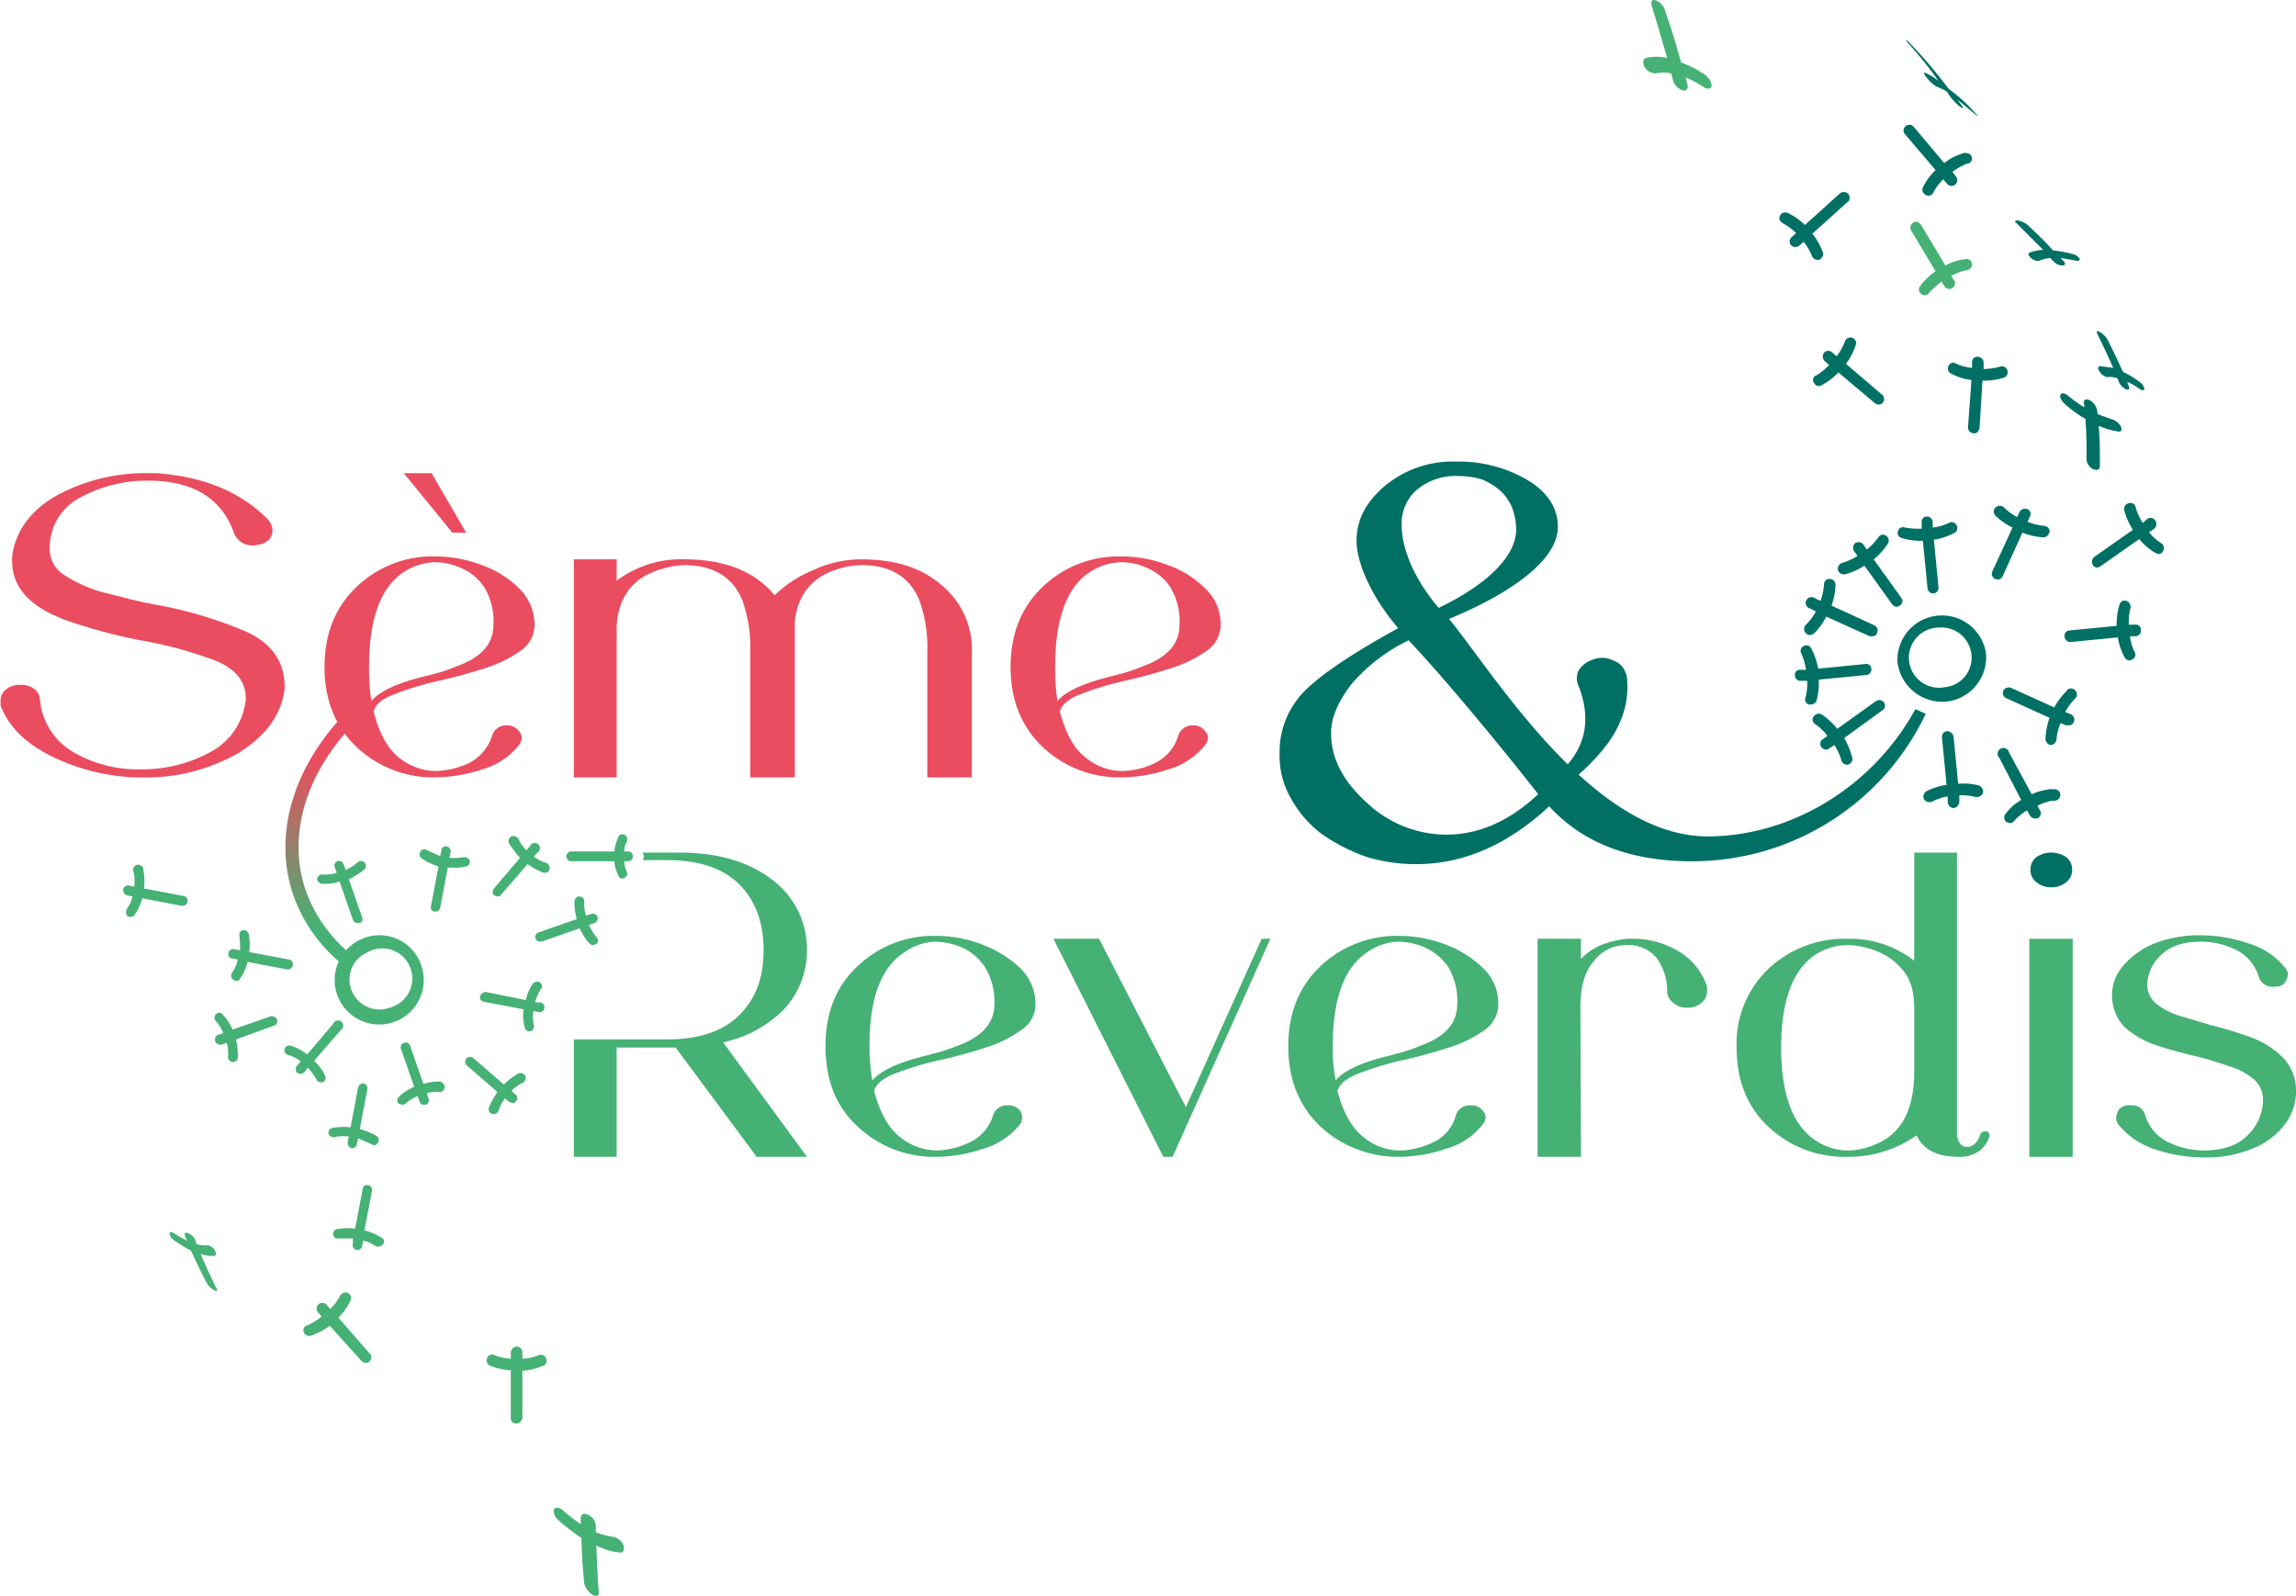 <svg xmlns="http://www.w3.org/2000/svg" xmlns:xlink="http://www.w3.org/1999/xlink" viewBox="0 0 396.9 275.9"><defs><style>.a{fill:#007064;}.b{fill:url(#a);}.c{fill:#ea4d5f;}.d{fill:#46b174;}</style><linearGradient id="a" x1="55.78" y1="122.41" x2="55.78" y2="167.53" gradientUnits="userSpaceOnUse"><stop offset="0.2" stop-color="#ea4d5f"/><stop offset="0.84" stop-color="#46b174"/></linearGradient></defs><path class="a" d="M341.8,19.9l-1.5-1.6a29.2,29.2,0,0,0-3.4-2.9c-2.1-2.7-3.1-4-5.4-6.5l-1.6-1.7c-.5-.4-.5-.3-.1.2a69.5,69.5,0,0,1,5.3,6.6,8.8,8.8,0,0,0-2.3-1.4c-.4-.1-.2.3.4,1a6,6,0,0,0,1.6,1.4,7.5,7.5,0,0,1,1.8.9,7,7,0,0,0,.6.9,9.1,9.1,0,0,0,1.7,1.7c.5.3.6.2.2-.3l-.7-.9c.9.6,1.7,1.4,2.6,2.1S342,20.2,341.8,19.9Z"/><path class="a" d="M369.8,66a14,14,0,0,0-2.8-1.7c-1.1-2.3-1.6-3.5-2.8-5.8a4.1,4.1,0,0,0-1.2-1.1c-.5-.3-.7-.1-.4.4,1.1,2.3,1.7,3.5,2.7,5.8l-2.3-.3c-.4.1-.4.5,0,1a1.9,1.9,0,0,0,1.3.9,3.5,3.5,0,0,1,1.7.2,2.1,2.1,0,0,1,.3.7,2.8,2.8,0,0,0,1.2,1.2c.5.2.7-.1.5-.5a6.9,6.9,0,0,0-.3-.8,11.3,11.3,0,0,1,2.1,1.2c.5.4.9.3.9,0A1.9,1.9,0,0,0,369.8,66Z"/><path class="a" d="M358.2,43.9a19.1,19.1,0,0,0-3.3-.6c-1.7-1.9-2.7-2.8-4.5-4.5a4.6,4.6,0,0,0-1.6-.7c-.5,0-.6.2-.2.5l4.6,4.6a7.2,7.2,0,0,0-2.4.5c-.3.2-.1.6.4,1s1.2.5,1.5.3a6.1,6.1,0,0,1,1.7-.4l.6.6a2.1,2.1,0,0,0,1.5.7c.5,0,.6-.3.3-.7a3.4,3.4,0,0,1-.6-.6l2.4.4c.6.2,1,.1.9-.3A2.1,2.1,0,0,0,358.2,43.9Z"/><path class="a" d="M329.3,23.2a1,1,0,0,1,.1-1.4,1.2,1.2,0,0,1,1-.2l.4.3,5.3,6.3a8.7,8.7,0,0,1,3.3-1.7.6.6,0,0,1,.6,0,.9.9,0,0,1,0,1.8,12.3,12.3,0,0,0-2.5,1.4l.6.8a1,1,0,0,1-.1,1.4,1,1,0,0,1-1.4-.1l-.7-.8a9.8,9.8,0,0,0-1.7,2.3.9.9,0,0,1-1.3.4,1,1,0,0,1-.5-1.3,10.5,10.5,0,0,1,2.2-3Z"/><path class="a" d="M318.1,33.4a1.1,1.1,0,0,1,1.4.1,1.2,1.2,0,0,1,.2,1,.5.5,0,0,1-.3.4l-6.1,5.5a11.4,11.4,0,0,1,1.8,3.2.6.6,0,0,1,0,.6,1.1,1.1,0,0,1-.6.7,1.1,1.1,0,0,1-1.3-.7,10,10,0,0,0-1.4-2.4l-.8.7a1.1,1.1,0,0,1-1.4-.1,1,1,0,0,1,.1-1.4l.8-.7a11.3,11.3,0,0,0-2.3-1.7c-.5-.3-.8-.8-.5-1.3a1,1,0,0,1,1.3-.5,10.2,10.2,0,0,1,3,2.1Z"/><path class="a" d="M366.6,73.7a2.5,2.5,0,0,0-1.5-1.2l-2.5-.9c0-.3-.1-.5-.1-.8a3,3,0,0,0-1.2-1.6c-.7-.3-1.1-.1-1.1.4a2.2,2.2,0,0,1,.1.8,22.2,22.2,0,0,1-2.7-1.9c-.6-.5-1.2-.7-1.4-.3s.1,1.1.7,1.6a18.3,18.3,0,0,0,3.6,2.6c.2,2.8.2,4.2.2,7.1a2,2,0,0,0,1.1,1.6c.7.3,1.2.1,1.2-.5,0-2.9,0-4.3-.2-7a12.8,12.8,0,0,0,3.4,1C366.7,74.7,366.9,74.3,366.6,73.7Z"/><path class="a" d="M324.1,69.7a1,1,0,0,0,1.4-.1.9.9,0,0,0,.1-1,.5.5,0,0,0-.3-.4l-6.2-5.3a10.4,10.4,0,0,0,1.7-3.3.6.6,0,0,0,0-.6.9.9,0,0,0-.6-.6,1,1,0,0,0-1.3.7,10.5,10.5,0,0,1-1.4,2.5l-.8-.7a1,1,0,0,0-1.4.1,1.1,1.1,0,0,0,.1,1.4l.8.7a12.4,12.4,0,0,1-2.2,1.8.8.8,0,0,0-.4,1.3.9.9,0,0,0,1.3.4,11.7,11.7,0,0,0,2.9-2.2Z"/><path class="a" d="M340.2,73.9a1,1,0,0,0,.9,1,.8.8,0,0,0,.9-.4c.1-.1.1-.3.2-.5l.5-8.2a11.1,11.1,0,0,0,3.7-.5,1,1,0,0,0,.5-.4,1,1,0,0,0,.1-.9,1,1,0,0,0-1.3-.6,11.8,11.8,0,0,1-2.8.4V62.7a1,1,0,0,0-.9-1,.9.9,0,0,0-1.1.9v1a8.3,8.3,0,0,1-2.7-.7.9.9,0,0,0-1.4.4,1,1,0,0,0,.5,1.3,9.6,9.6,0,0,0,3.5,1.1Z"/><path class="a" d="M295.2,144.6c-19.7,0-36.3-27.2-44.7-37.6,11.8-4.9,18.8-10.6,18.8-15.9,0-3.3-1.8-6.1-5.4-8.2a23.4,23.4,0,0,0-12.1-3.1A18.4,18.4,0,0,0,239.4,84c-3.3,2.8-4.9,5.9-4.9,9.5s2.4,9.5,7.2,15.1c-8,4.4-13.5,8.1-16.3,11a14.9,14.9,0,0,0-4.2,10.8,14.5,14.5,0,0,0,2,7.7,19.3,19.3,0,0,0,5.3,6.1,32.1,32.1,0,0,0,7.6,3.9,29.1,29.1,0,0,0,8.7,1.3c8.1,0,15.8-3.3,23-10,4.4,4.8,11.7,9.5,24.7,9.5a44.7,44.7,0,0,0,40.4-25.5l-1.8-.8C323.8,136,309.6,144.6,295.2,144.6ZM244.9,84.7a10.4,10.4,0,0,1,7.2-2.4,13.5,13.5,0,0,1,4.1.6,10.8,10.8,0,0,1,3.1,1.9,8.1,8.1,0,0,1,2.1,3,11.1,11.1,0,0,1,.7,3.7c0,4.7-5.1,9.6-13.4,13.6-4.9-5.8-6.4-11-6.4-14.3A7.7,7.7,0,0,1,244.9,84.7Zm5.1,59.6a20.1,20.1,0,0,1-13.8-5.6c-4.1-3.7-6.1-7.7-6.1-11.9,0-2.7,1.2-5.5,3.5-8.5a30.5,30.5,0,0,1,9.9-7.6c3.2,3.4,6.6,7.3,10.3,11.7s7.8,9.4,12.1,14.9C261,141.9,255.7,144.3,250,144.3Z"/><path class="a" d="M281.2,116.8l-.4-1a3.4,3.4,0,0,0-1.9-1.6,4.3,4.3,0,0,0-3.7-.1,4.3,4.3,0,0,0-2.3,1.8,3.1,3.1,0,0,0-.1,2.5c1.9,4.7,1.6,8.8-.7,12.3a20.2,20.2,0,0,1-3.4,3.8l1.8,1.3a35.3,35.3,0,0,0,6-5.5C280.2,126.1,281.8,121.6,281.2,116.8Z"/><path class="a" d="M336.4,121.3a7.8,7.8,0,0,1-8.4-6.9,7.7,7.7,0,0,1,15.3-1.5A7.7,7.7,0,0,1,336.4,121.3Zm-1.2-12.8a5.2,5.2,0,1,0,1,10.3,5.1,5.1,0,0,0,4.6-5.6A5.2,5.2,0,0,0,335.2,108.5Z"/><path class="a" d="M336.9,90.4a8.3,8.3,0,0,1-2.8.8v-1a1,1,0,0,0-1-.9.9.9,0,0,0-.9,1.1v1a13.7,13.7,0,0,1-2.9-.2.9.9,0,0,0-1.2.6.9.9,0,0,0,.6,1.2,11.4,11.4,0,0,0,3.7.5l.8,8.2a1,1,0,0,0,1.1.9,1,1,0,0,0,.8-1.1l-.8-8.2a10.9,10.9,0,0,0,3.6-1.2.9.9,0,0,0,.3-1.3A.9.9,0,0,0,336.9,90.4Z"/><path class="a" d="M338.5,135.5l-.8-8.2a1.2,1.2,0,0,0-1.1-.9,1,1,0,0,0-.9,1.1l.8,8.2a11,11,0,0,0-3.5,1.1,1.1,1.1,0,0,0-.4,1.4,1.2,1.2,0,0,0,1.4.4,7.8,7.8,0,0,1,2.7-.9v1.1a1.1,1.1,0,0,0,1.1.9,1.2,1.2,0,0,0,.9-1.1v-1.1a8.9,8.9,0,0,1,2.8.3h.4a1.3,1.3,0,0,0,.9-.7,1.2,1.2,0,0,0-.7-1.3A10.8,10.8,0,0,0,338.5,135.5Z"/><path class="a" d="M323.9,96.7a11.2,11.2,0,0,0,2.5-2.8,1,1,0,0,0-.4-1.3.9.9,0,0,0-1.3.3,10,10,0,0,1-2,2.1l-.6-.9a1.1,1.1,0,0,0-1.4-.2,1.1,1.1,0,0,0-.2,1.4l.6.8a10.1,10.1,0,0,1-2.6,1.2,1.1,1.1,0,0,0-.8,1.2,1.1,1.1,0,0,0,1.1.8h.1a11.4,11.4,0,0,0,3.4-1.5l4.8,6.7a1,1,0,0,0,.9.4l.4-.2a.9.9,0,0,0,.3-1.3Z"/><path class="a" d="M354.8,136.4a11.9,11.9,0,0,0-3.6.9l-3.9-7.2a1,1,0,1,0-1.7.9l3.8,7.3a8.8,8.8,0,0,0-2.7,2.4,1,1,0,0,0,.1,1.4l.6.2a.9.9,0,0,0,.8-.4,9.6,9.6,0,0,1,2.2-1.8l.5.9a1.1,1.1,0,0,0,.9.5h.4a1,1,0,0,0,.5-1.3l-.5-.9a9.5,9.5,0,0,1,2.7-.9,1,1,0,1,0-.1-1.9Z"/><path class="a" d="M312.9,109.8l.6-.2a11.1,11.1,0,0,0,2.2-3l7.5,3.4h.5a.8.8,0,0,0,.8-.6,1,1,0,0,0-.5-1.3l-7.4-3.4a11.5,11.5,0,0,0,.7-3.6,1,1,0,0,0-1-1c-.6-.1-1,.4-1,1a10.1,10.1,0,0,1-.6,2.8l-1-.5a1,1,0,1,0-.8,1.8l1,.5a9.8,9.8,0,0,1-1.7,2.3,1,1,0,0,0-.1,1.4A1.1,1.1,0,0,0,312.9,109.8Z"/><path class="a" d="M357.3,119.4a13,13,0,0,0-2.2,2.9l-7.5-3.4a1.1,1.1,0,0,0-1.3.5,1,1,0,0,0,.5,1.3l7.5,3.4a12.1,12.1,0,0,0-.7,3.7,1.1,1.1,0,0,0,.9,1h.1a1.1,1.1,0,0,0,.9-1,9.6,9.6,0,0,1,.7-2.8l.9.4h.6a.9.9,0,0,0,.8-.6,1,1,0,0,0-.5-1.3l-1-.4a9.8,9.8,0,0,1,1.7-2.3,1,1,0,0,0-1.4-1.5Z"/><path class="a" d="M314,121.2a11.4,11.4,0,0,0,.4-3.7l8.2-.8a1,1,0,0,0,.9-1.1.9.9,0,0,0-1.1-.8l-8.1.8a12,12,0,0,0-1.2-3.5.9.9,0,0,0-1.3-.4.9.9,0,0,0-.4,1.3,11.5,11.5,0,0,1,.8,2.8h-1.1a.8.8,0,0,0-.8,1,.9.9,0,0,0,1,.9h1.1a9.2,9.2,0,0,1-.3,2.9.9.9,0,0,0,.6,1.2h.4A1.1,1.1,0,0,0,314,121.2Z"/><path class="a" d="M369,108h-1a9.2,9.2,0,0,1,.3-2.9,1.1,1.1,0,0,0-.7-1.2.9.9,0,0,0-1.2.6,11.4,11.4,0,0,0-.5,3.7l-8.2.8a.9.9,0,0,0-.8,1.1,1,1,0,0,0,1,.9l8.2-.8a11.2,11.2,0,0,0,1.2,3.5,1.1,1.1,0,0,0,.9.5l.4-.2a.9.9,0,0,0,.4-1.3,8.4,8.4,0,0,1-.8-2.7h1a1,1,0,0,0,.9-1.1A.9.9,0,0,0,369,108Z"/><path class="a" d="M325.4,122.8a.9.9,0,0,0,.3-1.3,1,1,0,0,0-1.4-.3l-6.7,4.8a12.7,12.7,0,0,0-2.7-2.5,1.1,1.1,0,0,0-1.4.4.9.9,0,0,0,.3,1.3,10,10,0,0,1,2.1,2l-.8.6a.9.9,0,0,0-.2,1.4,1,1,0,0,0,.9.4l.4-.2.9-.6a10.1,10.1,0,0,1,1.2,2.6,1,1,0,0,0,1,.8h.1a1,1,0,0,0,.8-1.2,14.3,14.3,0,0,0-1.4-3.4Z"/><path class="a" d="M362,96.3a1.1,1.1,0,0,0-.2,1.4.8.8,0,0,0,.9.4l.4-.2,6.7-4.7a10.8,10.8,0,0,0,2.8,2.4l.6.2c.3-.1.6-.2.7-.5a1,1,0,0,0-.3-1.4,7.6,7.6,0,0,1-2.1-1.9l.9-.6a1.1,1.1,0,0,0,.2-1.4,1,1,0,0,0-1.4-.3l-.8.7a10.1,10.1,0,0,1-1.2-2.6A.9.9,0,0,0,368,87a1,1,0,0,0-.8,1.2,12.6,12.6,0,0,0,1.5,3.4Z"/><path class="a" d="M345.4,100.2a1,1,0,0,0,.8-.6l3.4-7.5a12.3,12.3,0,0,0,3.7.8h.1a1.2,1.2,0,0,0,.9-1,1,1,0,0,0-1-1,9.6,9.6,0,0,1-2.8-.7l.4-.9a.9.9,0,0,0-.5-1.3,1.1,1.1,0,0,0-1.3.5l-.4.9a9.8,9.8,0,0,1-2.3-1.7,1.1,1.1,0,0,0-1.4,0,1,1,0,0,0-.1,1.4,10.8,10.8,0,0,0,3,2.1l-3.5,7.6a1,1,0,0,0,.5,1.3Z"/><path class="a" d="M354.6,153.4a3.9,3.9,0,0,1-2.6-.9,2.6,2.6,0,0,1-1-2.1,2.7,2.7,0,0,1,1-2.2,4.6,4.6,0,0,1,5.2,0,2.7,2.7,0,0,1,1,2.2,2.6,2.6,0,0,1-1,2.1A3.9,3.9,0,0,1,354.6,153.4Z"/><path class="b" d="M60.2,167.5a26.6,26.6,0,0,1-9.8-13.7c-3.1-10.4.7-22.1,10.2-31.4l1.6,1.7c-8.9,8.6-12.5,19.5-9.6,29.1a25.1,25.1,0,0,0,9,12.5Z"/><path class="c" d="M24.4,134.4h-1a36.2,36.2,0,0,1-14.6-3.7Q2.2,127.4.1,122v-.8a2.4,2.4,0,0,1,.7-1.8,3.6,3.6,0,0,1,2.7-1,3.6,3.6,0,0,1,2.4.7,2.4,2.4,0,0,1,1,1.8,11.7,11.7,0,0,0,5.4,8.9A22.1,22.1,0,0,0,24.4,133a24.3,24.3,0,0,0,12-3,11.6,11.6,0,0,0,6.1-9.2c0-3-1.8-5.2-5.3-6.6a70,70,0,0,0-12.9-3.5,91.6,91.6,0,0,1-11.2-2.9c-7.4-2.3-11-5.9-11-10.7A7.5,7.5,0,0,1,2.3,95c1-4.3,4-7.7,8.8-10a32.2,32.2,0,0,1,14.6-3.2H27c8.2.6,14.6,3.2,19.3,8a2.9,2.9,0,0,1,.8,1.8c0,1.7-1.2,2.6-3.5,2.7a3.4,3.4,0,0,1-3.1-2c-2.1-6.1-7.1-9.2-14.8-9.2a24,24,0,0,0-11.6,2.8,9.7,9.7,0,0,0-5.5,8.9,5.2,5.2,0,0,0,2.5,4.6,23.2,23.2,0,0,0,6.7,3c2.8.7,5.7,1.5,8.9,2.1a71.7,71.7,0,0,1,15.6,4.6c4.6,2,6.9,5.2,6.9,9.7v.2c-.5,4.5-3.2,8.2-8,11.2A32.2,32.2,0,0,1,24.4,134.4Z"/><path class="c" d="M168,134.4h-7.7V112.8a24.4,24.4,0,0,0-1.4-9.1c-1.7-4-5-6-10-6a14.4,14.4,0,0,0-4.7.9c-4,1.4-6.2,4.3-6.8,8.6v27.2h-7.7V112.8a24.4,24.4,0,0,0-1.4-9.1c-1.7-4-5.1-6-10-6a15.8,15.8,0,0,0-4.9,1c-4.2,1.5-6.5,4.7-6.8,9.5v26.2H99.2V96.7h7.4v3.7a18.4,18.4,0,0,1,11.7-3.7c7,0,12.2,2.1,15.6,6.2a21,21,0,0,1,6.6-4.3,19.7,19.7,0,0,1,8.4-1.9c5.9,0,10.5,1.5,13.9,4.5a14.3,14.3,0,0,1,5.2,11.6Z"/><path class="c" d="M193.8,134.4a19.3,19.3,0,0,1-13.5-5.2c-3.7-3.5-5.6-8.1-5.6-13.9s1.9-10.4,5.6-13.9a18.9,18.9,0,0,1,13.5-5.2,22.4,22.4,0,0,1,8.1,1.5,17.2,17.2,0,0,1,6.5,4.1A8.3,8.3,0,0,1,211,108a5.4,5.4,0,0,1-2.4,4.5,21.7,21.7,0,0,1-6.1,3c-2.5.8-5,1.5-7.6,2.1a52.6,52.6,0,0,0-7.8,2.3c-2.2.8-3.5,1.8-3.9,3.1,1,3.7,2.4,6.4,4.5,8a10.1,10.1,0,0,0,6.1,2.3,13.8,13.8,0,0,0,5.7-1.3,7.7,7.7,0,0,0,4.2-4.9,2.6,2.6,0,0,1,2.5-1.7,2.5,2.5,0,0,1,2.2,1.1,1.4,1.4,0,0,1,.4,1,1.9,1.9,0,0,1-.4,1.2A12.4,12.4,0,0,1,202,133,26.2,26.2,0,0,1,193.8,134.4Zm-11-13.2c1.4-1.7,4.7-3.2,9.8-4.4l.7-.2a25.7,25.7,0,0,0,4.2-1.4c4.3-1.5,6.4-3.9,6.4-7.2a11.4,11.4,0,0,0-1.6-6.5,9,9,0,0,0-4-3.3,10.5,10.5,0,0,0-4.5-1,10.4,10.4,0,0,0-5.4,1.7c-4,2.6-6,8.1-6,16.3h0A35.7,35.7,0,0,0,182.8,121.2Z"/><path class="c" d="M75.2,134.4a19.3,19.3,0,0,1-13.5-5.2c-3.7-3.5-5.6-8.1-5.6-13.9s1.9-10.4,5.6-13.9a18.9,18.9,0,0,1,13.5-5.2,22.4,22.4,0,0,1,8.1,1.5,17.2,17.2,0,0,1,6.5,4.1,8.7,8.7,0,0,1,2.6,6.2,5.4,5.4,0,0,1-2.4,4.5,21.7,21.7,0,0,1-6.1,3c-2.5.8-5,1.5-7.6,2.1a52.6,52.6,0,0,0-7.8,2.3c-2.3.8-3.6,1.8-3.9,3.1.9,3.7,2.4,6.4,4.4,8a10.4,10.4,0,0,0,6.2,2.3,14.5,14.5,0,0,0,5.7-1.3,8,8,0,0,0,4.2-4.9,2.5,2.5,0,0,1,2.4-1.7,2.6,2.6,0,0,1,2.3,1.1,2.1,2.1,0,0,1,.4,1,2.8,2.8,0,0,1-.4,1.2,12.4,12.4,0,0,1-6.4,4.3A26.7,26.7,0,0,1,75.2,134.4Zm-11-13.2c1.4-1.7,4.6-3.2,9.7-4.4l.8-.2a25.7,25.7,0,0,0,4.2-1.4c4.3-1.5,6.4-3.9,6.4-7.2a11.4,11.4,0,0,0-1.6-6.5,9,9,0,0,0-4-3.3,11.2,11.2,0,0,0-4.5-1,10.4,10.4,0,0,0-5.4,1.7c-4,2.6-6,8.1-6,16.3h0A35.7,35.7,0,0,0,64.2,121.2ZM80.6,92.1H78.2L69.8,81.8h4.8Z"/><path class="d" d="M286.3.1c-.7-.3-1,.1-.8.8,1.1,3.6,1.6,5.4,2.7,9.1a8.7,8.7,0,0,0-3.6,0c-.6.1-.7.8-.3,1.6a2.3,2.3,0,0,0,1.9,1.1,6.1,6.1,0,0,1,2.7,0c.1.5.2.7.3,1.2a2.7,2.7,0,0,0,1.6,1.7c.7.2,1.1-.3.9-1s-.2-.7-.3-1.2a17.3,17.3,0,0,1,3,1.6c.7.5,1.4.4,1.5-.2a2.9,2.9,0,0,0-1.2-1.9,17.7,17.7,0,0,0-4.1-2.1c-1-3.7-1.6-5.5-2.8-9.1A2.6,2.6,0,0,0,286.3.1Z"/><path class="d" d="M330.4,39.9a1,1,0,0,1,.3-1.4.9.9,0,0,1,1,0l.4.4,4.2,7a8.9,8.9,0,0,1,3.5-1.1.7.7,0,0,1,.6.1c.3.1.4.4.5.7a1,1,0,0,1-.9,1.1,9.9,9.9,0,0,0-2.7,1l.6.9a1,1,0,0,1-1.7,1l-.6-.9a19,19,0,0,0-2.1,1.9.9.9,0,0,1-1.4.2.9.9,0,0,1-.2-1.3,11.1,11.1,0,0,1,2.7-2.6Z"/><path class="d" d="M76.3,187a8.3,8.3,0,0,0-3.1.4l-2.3-6.6a.8.8,0,0,0-1.1-.5.8.8,0,0,0-.5,1l2.3,6.6a7.8,7.8,0,0,0-2.6,1.7.8.8,0,0,0-.1,1.2l.6.2a.7.7,0,0,0,.6-.2,7.4,7.4,0,0,1,2.1-1.3l.3.9a.8.8,0,0,0,.8.6h.3a.8.8,0,0,0,.5-1l-.3-1a6.5,6.5,0,0,1,2.4-.2.9.9,0,0,0,.1-1.7Z"/><path class="d" d="M89.6,185.6a11,11,0,0,0-2.5,1.9l-5.3-4.6a.9.9,0,0,0-1.2.1.9.9,0,0,0,.1,1.2l5.3,4.6a14.3,14.3,0,0,0-1.5,2.7.9.9,0,0,0,.6,1.1h.3a.9.9,0,0,0,.8-.6,7.1,7.1,0,0,1,1.1-2.1l.7.6.6.2a.7.7,0,0,0,.6-.3.8.8,0,0,0-.1-1.2l-.7-.6a6.6,6.6,0,0,1,2-1.4,1,1,0,0,0,.4-1.2A.9.9,0,0,0,89.6,185.6Z"/><path class="d" d="M93.5,173.3h-1a8,8,0,0,1,1-2.3.8.8,0,0,0-.2-1.2,1,1,0,0,0-1.2.3,7,7,0,0,0-1.2,2.8L84,171.5a1.1,1.1,0,0,0-1,.7.8.8,0,0,0,.7,1l6.8,1.3a8,8,0,0,0,.2,3.1.8.8,0,0,0,.8.7h.2a.9.9,0,0,0,.6-1,7,7,0,0,1-.1-2.5l1,.2h.1a.8.8,0,0,0,.8-.7A.9.9,0,0,0,93.5,173.3Z"/><path class="d" d="M93.1,161.2a.8.8,0,0,0-.5,1.1.8.8,0,0,0,.8.5h.2l6.6-2.3a9.8,9.8,0,0,0,1.7,2.6.9.9,0,0,0,.6.3l.6-.2a.8.8,0,0,0,0-1.2,10.7,10.7,0,0,1-1.3-2.1l.9-.3a.9.9,0,0,0,.6-1.1.9.9,0,0,0-1.1-.5l-.9.3a6.6,6.6,0,0,1-.3-2.4.8.8,0,0,0-.8-.9c-.4-.1-.8.3-.9.8a11,11,0,0,0,.4,3.1Z"/><path class="d" d="M40.4,169.4l.4.2a.7.7,0,0,0,.7-.4,8.6,8.6,0,0,0,1.3-2.9l6.8,1.3h.2a.8.8,0,0,0,.8-.7.8.8,0,0,0-.6-1l-6.9-1.3a10.6,10.6,0,0,0-.1-3.1.9.9,0,0,0-1-.7.8.8,0,0,0-.6,1,20.1,20.1,0,0,1,.1,2.5l-1-.2a.8.8,0,0,0-1,.7.7.7,0,0,0,.7.9l.9.2a6.7,6.7,0,0,1-1,2.3A.8.8,0,0,0,40.4,169.4Z"/><path class="d" d="M47.4,177.3a.8.8,0,0,0,.5-1,1,1,0,0,0-1.1-.6L40.2,178a9,9,0,0,0-1.7-2.6.7.7,0,0,0-1.1-.1.8.8,0,0,0-.1,1.2,7.4,7.4,0,0,1,1.3,2.1l-.9.3a.9.9,0,0,0-.5,1.1.9.9,0,0,0,.8.6h.3l.9-.3a6.5,6.5,0,0,1,.2,2.4.9.9,0,0,0,.8.9h.1a.8.8,0,0,0,.8-.7,11.6,11.6,0,0,0-.3-3.2Z"/><path class="d" d="M54.3,183.4l4.6-5.3a.9.9,0,1,0-1.3-1.1l-4.5,5.3a8.5,8.5,0,0,0-2.8-1.5.9.9,0,0,0-1.1.5.9.9,0,0,0,.6,1.1,6.5,6.5,0,0,1,2.2,1.1l-.7.8a.9.9,0,0,0,.1,1.2l.6.2.6-.3.6-.8a9.5,9.5,0,0,1,1.5,2,.8.8,0,0,0,.7.5h.4a.8.8,0,0,0,.4-1.1A7.6,7.6,0,0,0,54.3,183.4Z"/><path class="d" d="M62.2,195.2l1.3-6.9a.9.9,0,0,0-.6-1,1,1,0,0,0-1,.7l-1.3,6.9a10.6,10.6,0,0,0-3.1.1.8.8,0,0,0-.7,1,.9.9,0,0,0,1,.6,6.9,6.9,0,0,1,2.5-.1l-.2,1a.9.9,0,0,0,.7,1h.1a.8.8,0,0,0,.8-.7l.2-1,2.3,1,.4.2a.8.8,0,0,0,.7-.4.8.8,0,0,0-.2-1.2A11,11,0,0,0,62.2,195.2Z"/><path class="d" d="M55.6,152.8h.7a6.7,6.7,0,0,0,2.4-.4L61,159a.9.9,0,0,0,.8.6h.3a.7.7,0,0,0,.5-1l-2.3-6.6a12.4,12.4,0,0,0,2.7-1.7.8.8,0,1,0-1.2-1.2,9.9,9.9,0,0,1-2,1.3l-.4-.9a.8.8,0,1,0-1.5.5l.3.9a7.2,7.2,0,0,1-2.5.3c-.4-.1-.8.3-.9.8A1.1,1.1,0,0,0,55.6,152.8Z"/><path class="d" d="M89.9,148.3l-4.5,5.3a.9.9,0,0,0,0,1.2l.6.2a.7.7,0,0,0,.6-.3l4.6-5.3a12.5,12.5,0,0,0,2.8,1.5h.2a.8.8,0,0,0,.8-.6,1,1,0,0,0-.5-1.1,6.5,6.5,0,0,1-2.2-1.1l.6-.7a.9.9,0,1,0-1.3-1.1l-.6.7a6.6,6.6,0,0,1-1.4-2,1,1,0,0,0-1.2-.4.9.9,0,0,0-.4,1.2A15,15,0,0,0,89.9,148.3Z"/><path class="d" d="M75.8,149.8l-1.3,6.9a.7.7,0,0,0,.6.9h.2a.8.8,0,0,0,.8-.7l1.3-6.9h1.1a6.5,6.5,0,0,0,2-.2.8.8,0,0,0,.7-1,.9.9,0,0,0-1-.6,10.3,10.3,0,0,1-2.5.1l.2-1a.9.9,0,0,0-.7-1c-.4,0-.9.2-.9.7l-.2,1-2.3-1a.7.7,0,0,0-1.1.2.8.8,0,0,0,.2,1.2A11,11,0,0,0,75.8,149.8Z"/><path class="d" d="M62.4,162.4a7.7,7.7,0,1,0,10.1,3.7A7.6,7.6,0,0,0,62.4,162.4Zm5.3,11.7a5.2,5.2,0,0,1-6.8-2.6,5.1,5.1,0,0,1,2.5-6.8,5.2,5.2,0,1,1,4.3,9.4Z"/><path class="d" d="M22.2,158.5h.4a.7.7,0,0,0,.7-.4,9,9,0,0,0,1.3-2.8l6.8,1.3h.2a.8.8,0,0,0,.8-.7.8.8,0,0,0-.7-1l-6.8-1.3a10.6,10.6,0,0,0-.1-3.1.9.9,0,1,0-1.7.3,7,7,0,0,1,.1,2.5l-.9-.2a.8.8,0,0,0-1,.7.9.9,0,0,0,.7,1l.9.2a6.2,6.2,0,0,1-1,2.2A1,1,0,0,0,22.2,158.5Z"/><path class="d" d="M63,212.7l1.3-6.8a.8.8,0,0,0-.7-1,.7.7,0,0,0-.9.6l-1.3,6.9a11.3,11.3,0,0,0-3.2.1.9.9,0,0,0-.6,1,.8.8,0,0,0,1,.6H61v1a.8.8,0,0,0,.6,1h.2a.8.8,0,0,0,.8-.7l.2-.9a5.5,5.5,0,0,1,2.2,1h.5a.8.8,0,0,0,.7-.4.7.7,0,0,0-.2-1.1A10.8,10.8,0,0,0,63,212.7Z"/><path class="d" d="M107.1,268.4c.6.1.9-.4.7-1.2a2.5,2.5,0,0,0-1.8-1.5,13.5,13.5,0,0,1-3-.8v-1.1a2.3,2.3,0,0,0-1.3-1.9c-.7-.4-1.3-.1-1.3.5v1.1a30,30,0,0,1-3-2.3c-.6-.6-1.4-.7-1.6-.3s0,1.3.7,1.9a39,39,0,0,0,4,3.1c.1,3.2.2,4.8.5,7.9a3.5,3.5,0,0,0,1.4,1.9c.7.4,1.2.2,1.1-.4-.2-3.1-.3-4.7-.4-8.1A10.7,10.7,0,0,0,107.1,268.4ZM30.2,214.5a20.9,20.9,0,0,0,2.8,1.7c1.1,2.3,1.6,3.5,2.8,5.7a3,3,0,0,0,1.3,1.2c.4.2.6,0,.3-.4-1.1-2.3-1.7-3.5-2.7-5.9a5.3,5.3,0,0,0,2.4.3c.3,0,.3-.5,0-1s-1-.9-1.4-.8a5.2,5.2,0,0,1-1.7-.2l-.3-.8a2.1,2.1,0,0,0-1.2-1.1c-.5-.2-.7,0-.5.5l.3.8-2.1-1.2c-.5-.4-.9-.4-.9,0A1.9,1.9,0,0,0,30.2,214.5Z"/><path class="d" d="M88.3,245.1a.9.9,0,0,0,1,1,.9.9,0,0,0,.8-.5.8.8,0,0,0,.2-.5V237a10.6,10.6,0,0,0,3.6-.9.7.7,0,0,0,.5-.4,1.4,1.4,0,0,0,0-.9,1,1,0,0,0-1.3-.5,8.2,8.2,0,0,1-2.8.6v-1.1a1,1,0,0,0-1-1,1.1,1.1,0,0,0-1,1v1.1a9.4,9.4,0,0,1-2.8-.6.9.9,0,0,0-1.3.5,1,1,0,0,0,.5,1.3,11.1,11.1,0,0,0,3.6.8Z"/><path class="d" d="M62.5,235.3a1.1,1.1,0,0,0,1.4.1,1.9,1.9,0,0,0,.3-1c-.1-.1-.1-.3-.3-.4l-5.4-6.2a10.2,10.2,0,0,0,2.1-3,1.3,1.3,0,0,0,.1-.6,1.3,1.3,0,0,0-.6-.7,1.1,1.1,0,0,0-1.3.5,9.1,9.1,0,0,1-1.7,2.3l-.7-.8a1,1,0,0,0-1.5,1.3l.7.8a10.5,10.5,0,0,1-2.4,1.5.9.9,0,0,0-.7,1.2,1,1,0,0,0,1.3.6,11,11,0,0,0,3.2-1.7Z"/><path class="d" d="M135.7,174.3a14.9,14.9,0,0,0,3.8-10,15,15,0,0,0-6-12.2c-4-3.1-9.4-4.7-16-4.7H111a.8.8,0,0,1,.3.7,1.4,1.4,0,0,1-.2.6h4.2c5.5,0,9.7,1.4,12.5,4.2s4.2,6.6,4.2,11.4-1.4,8.4-4.2,11.2-7,4.2-12.5,4.2H99.2V200h7.4V181.1h10.2l14,18.9h8.7L125,180.2A20.7,20.7,0,0,0,135.7,174.3Z"/><path class="d" d="M161.8,200a19.3,19.3,0,0,1-13.5-5.2c-3.8-3.5-5.6-8.1-5.6-13.9s1.8-10.4,5.6-13.9a18.9,18.9,0,0,1,13.5-5.2,22.2,22.2,0,0,1,8,1.5,20,20,0,0,1,6.6,4.1,8.7,8.7,0,0,1,2.6,6.2,5.3,5.3,0,0,1-2.5,4.5,20.4,20.4,0,0,1-6.1,3c-2.4.8-5,1.5-7.6,2.1a52.6,52.6,0,0,0-7.8,2.3c-2.2.8-3.5,1.8-3.9,3.1,1,3.8,2.5,6.4,4.5,8a10.4,10.4,0,0,0,6.2,2.3,13.7,13.7,0,0,0,5.6-1.3,7.6,7.6,0,0,0,4.3-4.9,2.5,2.5,0,0,1,2.4-1.6,2.6,2.6,0,0,1,2.3,1,2.3,2.3,0,0,1,.3,1.1,2.6,2.6,0,0,1-.3,1.1,12.8,12.8,0,0,1-6.4,4.3A26.7,26.7,0,0,1,161.8,200Zm-11-13.2c1.4-1.7,4.6-3.2,9.7-4.4l.7-.2a30,30,0,0,0,4.3-1.4c4.2-1.5,6.4-3.9,6.4-7.2a11.4,11.4,0,0,0-1.7-6.5,9.5,9.5,0,0,0-3.9-3.3,13.1,13.1,0,0,0-4.5-1,9.7,9.7,0,0,0-5.4,1.8c-4.1,2.6-6.1,8-6.1,16.2h0A35.1,35.1,0,0,0,150.8,186.8Z"/><path class="d" d="M202.7,200h-1.6l-19-37.7H190l15,29.1,13.1-29.1h1.5Z"/><path class="d" d="M241.8,200a19.7,19.7,0,0,1-13.5-5.2c-3.7-3.5-5.6-8.1-5.6-13.9s1.9-10.4,5.6-13.9a19.2,19.2,0,0,1,13.5-5.2,22.4,22.4,0,0,1,8.1,1.5,18.5,18.5,0,0,1,6.5,4.1,8.3,8.3,0,0,1,2.6,6.2,5.4,5.4,0,0,1-2.4,4.5,21.7,21.7,0,0,1-6.1,3c-2.5.8-5,1.5-7.6,2.1a52.6,52.6,0,0,0-7.8,2.3c-2.2.8-3.5,1.8-3.9,3.1,1,3.8,2.5,6.4,4.5,8a10.1,10.1,0,0,0,6.1,2.3,13.8,13.8,0,0,0,5.7-1.3,7.2,7.2,0,0,0,4.2-4.9,2.5,2.5,0,0,1,2.5-1.6,2.5,2.5,0,0,1,2.2,1,1.7,1.7,0,0,1,.4,1.1,1.9,1.9,0,0,1-.4,1.1,12.4,12.4,0,0,1-6.4,4.3A26.2,26.2,0,0,1,241.8,200Zm-10.9-13.2c1.3-1.7,4.6-3.2,9.7-4.4l.7-.2a25.7,25.7,0,0,0,4.2-1.4c4.3-1.5,6.4-3.9,6.4-7.2a11.4,11.4,0,0,0-1.6-6.5,9.8,9.8,0,0,0-4-3.3,12.2,12.2,0,0,0-4.5-1,9.7,9.7,0,0,0-5.4,1.8q-6,3.9-6,16.2h0A27.1,27.1,0,0,0,230.9,186.8Z"/><path class="d" d="M273.3,200h-7.5V162.3h7.5v3.5c1.8-2,4.5-3.1,7.9-3.5h.6a15.3,15.3,0,0,1,8.6,2.3,11.1,11.1,0,0,1,4.7,6v.9a2.6,2.6,0,0,1-.9,1.8,3.4,3.4,0,0,1-2.6.9,3.2,3.2,0,0,1-2.3-.8,2.5,2.5,0,0,1-1.1-1.9,9.8,9.8,0,0,0-1.7-5.7,6.2,6.2,0,0,0-5.4-2.4,6.9,6.9,0,0,0-5.6,2.8c-1.6,1.8-2.3,4.5-2.3,8Z"/><path class="d" d="M338.5,200c-3.6,0-6-1.2-7.2-3.7a20.5,20.5,0,0,1-12,3.7,19.2,19.2,0,0,1-13.5-5.1c-3.7-3.4-5.6-8-5.6-13.8a17.9,17.9,0,0,1,5.6-13.7,19.2,19.2,0,0,1,13.5-5.1,18,18,0,0,1,11.6,3.8V147.4h7.4v48.9c.2,1.3.8,2,1.8,2a2.1,2.1,0,0,0,1.2-.5h0a3,3,0,0,0,1-1.7.9.9,0,0,1,.9-.5.6.6,0,0,1,.7.7v.2a5.4,5.4,0,0,1-1.5,2.3A5.8,5.8,0,0,1,338.5,200Zm-19.2-1.1a12.3,12.3,0,0,0,5-1.1c4.4-1.8,6.6-6,6.6-12.5v-11c0-2.8-.6-5-2-6.6a10.6,10.6,0,0,0-4.6-3.3,13.9,13.9,0,0,0-5-1,10.2,10.2,0,0,0-5.4,1.6c-4,2.6-6,8-6,16.1h0c0,8.1,2,13.5,6,16.1A10.2,10.2,0,0,0,319.3,198.9Z"/><path class="d" d="M358.3,200h-7.5V162.3h7.5Z"/><path class="d" d="M381,200.1h-.3a26.7,26.7,0,0,1-8.2-1.4,13.6,13.6,0,0,1-6.4-4.4,2.6,2.6,0,0,1-.3-1.1,3.4,3.4,0,0,1,.5-1.4,2.3,2.3,0,0,1,2-.7,2.3,2.3,0,0,1,2.5,1.6,7.6,7.6,0,0,0,4.3,4.9,14.6,14.6,0,0,0,5.8,1.3c3.4,0,6-.9,7.7-2.7a8.6,8.6,0,0,0,2.6-6,4.7,4.7,0,0,0-1.7-3.7,11.6,11.6,0,0,0-4.3-2.2c-1.7-.6-3.6-1.2-5.6-1.7a69.5,69.5,0,0,1-6.9-1.9,15.6,15.6,0,0,1-5.5-3.2,7.9,7.9,0,0,1-.3-10.4,14.1,14.1,0,0,1,5.3-3.9,21,21,0,0,1,8.4-1.5,25.6,25.6,0,0,1,8.1,1.4,13,13,0,0,1,6.4,4.3,1.7,1.7,0,0,1,.4,1.1,2.7,2.7,0,0,1-.5,1.3c-.3.6-1,.8-2,.8a2.5,2.5,0,0,1-2.5-1.6,7.7,7.7,0,0,0-4.2-4.9,13.8,13.8,0,0,0-5.7-1.3c-3.1,0-5.4.7-7,2.3a7.1,7.1,0,0,0-2.4,5,4.3,4.3,0,0,0,1.5,3.4,12.5,12.5,0,0,0,4,2.1l5.4,1.6a69.5,69.5,0,0,1,6.9,2.1,15.2,15.2,0,0,1,5.6,3.5,8.1,8.1,0,0,1,2.3,6.1,9.1,9.1,0,0,1-1.8,5.3,12.7,12.7,0,0,1-5.3,4.2A20.6,20.6,0,0,1,381,200.1Z"/><path class="d" d="M107.9,144.3a.9.9,0,0,1,.5,1.1,3.7,3.7,0,0,0-.5,1.8h.7a.8.8,0,0,1,.8.9.8.8,0,0,1-.8.8h-.7a4.5,4.5,0,0,0,.5,1.9.8.8,0,0,1-.5,1,.7.7,0,0,1-1-.4,7.2,7.2,0,0,1-.7-2.5H98.7a.9.9,0,0,1-.8-.8.9.9,0,0,1,.8-.9h7.5a7.8,7.8,0,0,1,.7-2.5A.7.7,0,0,1,107.9,144.3Z"/></svg>